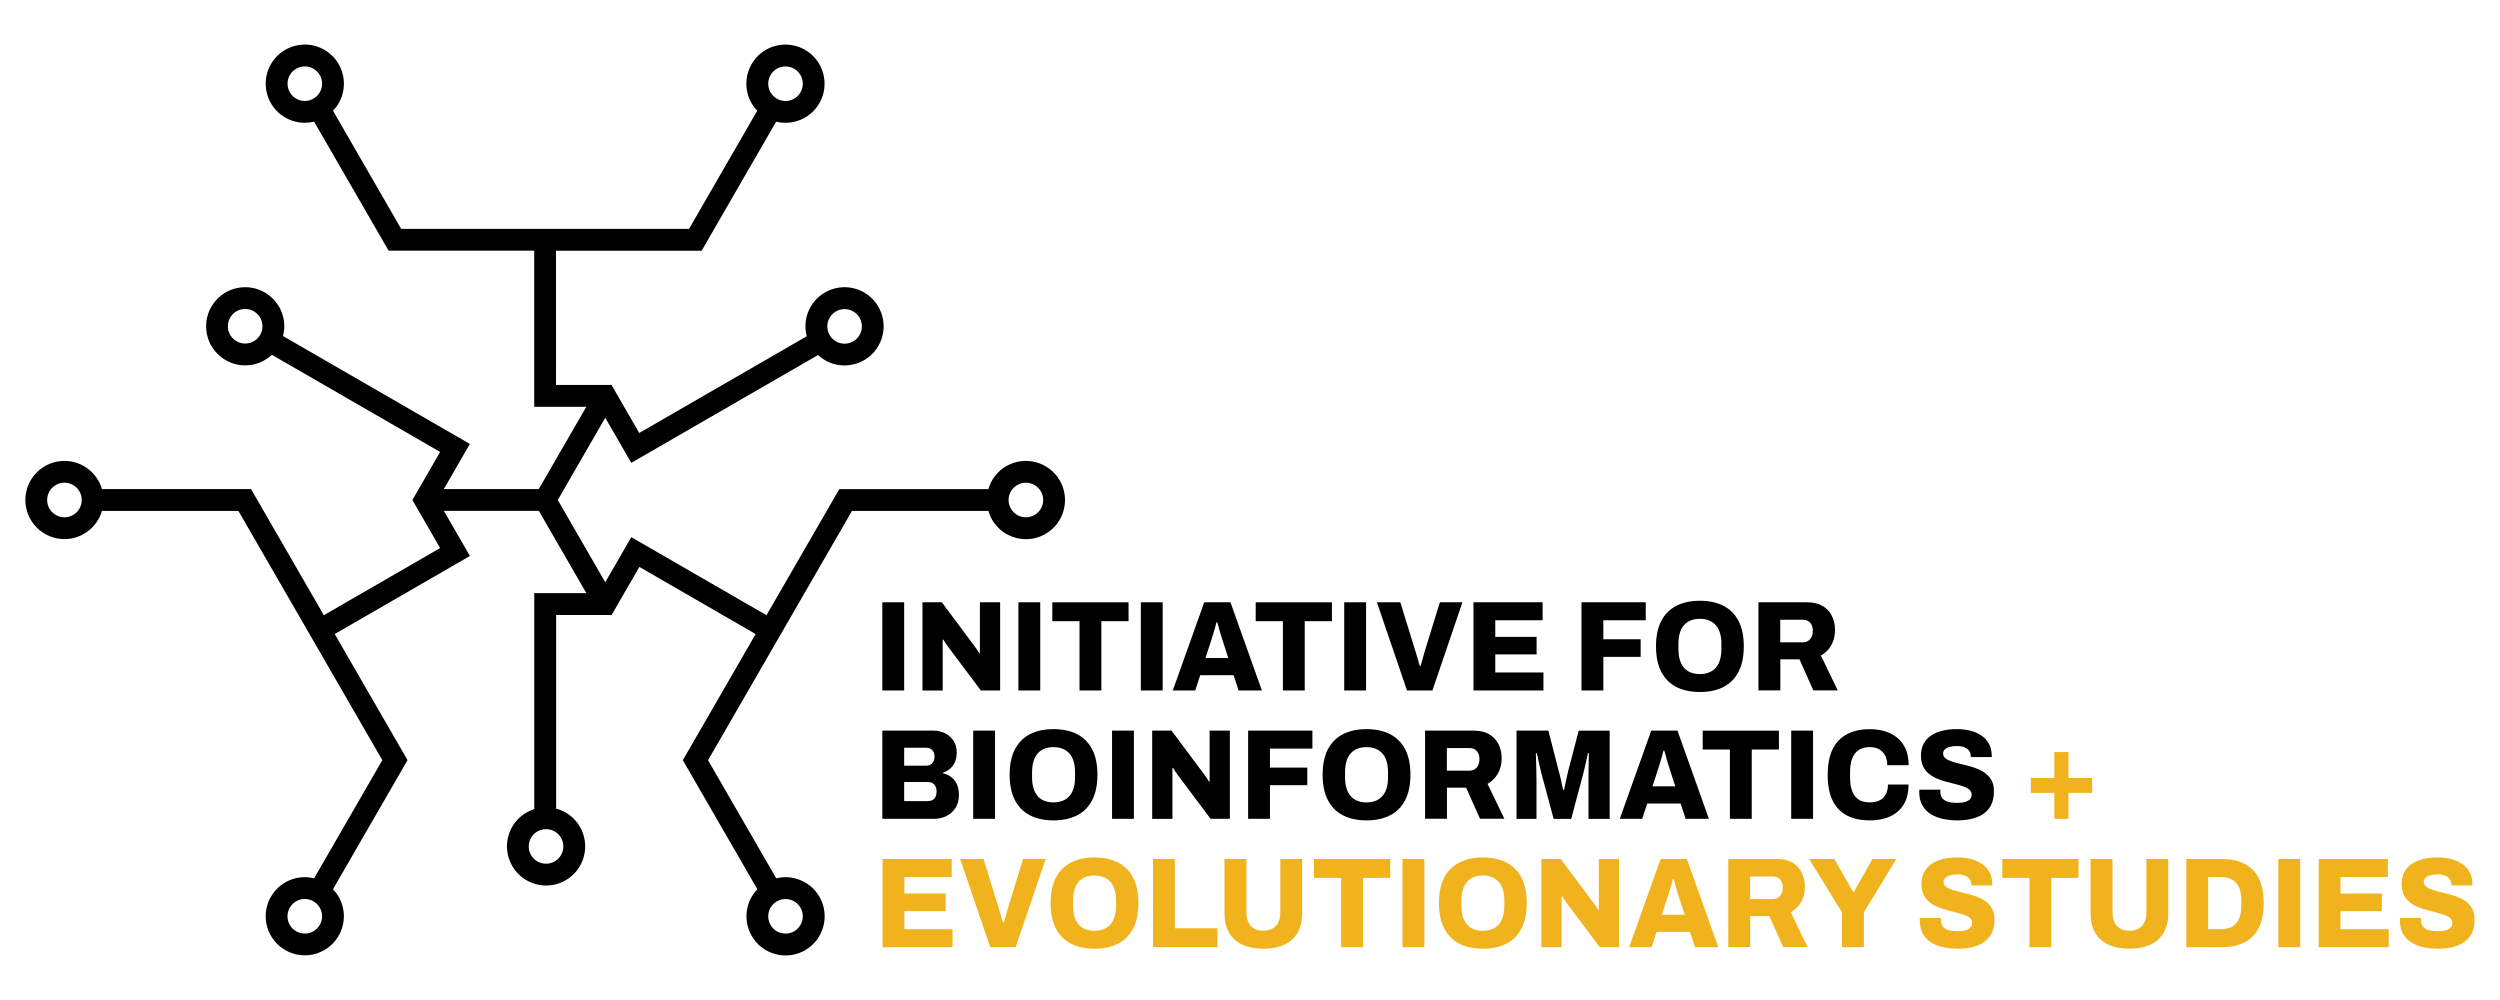 <?xml version="1.0" encoding="utf-8"?>
<!-- Generator: Adobe Illustrator 25.3.1, SVG Export Plug-In . SVG Version: 6.00 Build 0)  -->
<svg version="1.1" id="Layer_1" xmlns="http://www.w3.org/2000/svg" xmlns:xlink="http://www.w3.org/1999/xlink" x="0px" y="0px"
	 viewBox="0 0 720 288" style="enable-background:new 0 0 720 288;" xml:space="preserve">
<style type="text/css">
	.st0{fill:#F0B31D;}
</style>
<g>
	<path d="M305.21,138.37L305.21,138.37c-3.11-5.38-10.01-7.23-15.39-4.12c-2.54,1.46-4.36,3.81-5.17,6.61h-42.93l-20.97,36.32
		l-38.94-22.48l-7.5,12.99L160.64,144l13.67-23.69l7.5,12.99l53.78-31.05c0.6,0.56,1.27,1.06,2.01,1.49c1.74,1,3.66,1.51,5.61,1.51
		c0.98,0,1.96-0.13,2.93-0.39c2.91-0.78,5.34-2.64,6.84-5.25c3.11-5.38,1.26-12.28-4.12-15.39c-5.38-3.11-12.28-1.26-15.39,4.12l0,0
		c-1.55,2.68-1.86,5.73-1.13,8.51l-48.24,27.85l-7.99-13.84h-15.98V72.21h41.94l21.46-37.17c0.88,0.22,1.77,0.33,2.66,0.33
		c3.9,0,7.69-2.02,9.78-5.63c3.11-5.38,1.26-12.28-4.12-15.39c-2.61-1.5-5.64-1.9-8.55-1.13c-2.91,0.78-5.34,2.64-6.84,5.25
		c-1.5,2.61-1.9,5.64-1.13,8.55c0.5,1.86,1.45,3.53,2.75,4.88l-19.64,34.02h-82.9L95.91,31.89c0.62-0.65,1.17-1.36,1.63-2.16
		c3.11-5.38,1.26-12.28-4.12-15.39c-5.38-3.11-12.28-1.26-15.39,4.12c-1.5,2.61-1.9,5.64-1.13,8.55c0.78,2.91,2.64,5.34,5.25,6.84
		c1.74,1,3.66,1.51,5.61,1.51c0.9,0,1.81-0.11,2.7-0.33l21.46,37.17h41.93v44.96h15l-13.68,23.69h-27.35l7.5-12.99L81.51,96.78
		c0.23-0.9,0.37-1.84,0.37-2.81c0-6.21-5.05-11.26-11.26-11.26s-11.26,5.05-11.26,11.26c0,6.21,5.05,11.26,11.26,11.26
		c2.97,0,5.66-1.16,7.68-3.05l48.46,27.98L118.77,144l7.99,13.84l-33.49,19.34L72.3,140.86H29.37c-1.37-4.68-5.69-8.12-10.81-8.12
		c-6.21,0-11.26,5.05-11.26,11.26c0,6.21,5.05,11.26,11.26,11.26c5.12,0,9.44-3.44,10.81-8.12h39.29l41.45,71.79l-19.65,34.03
		c-0.86-0.21-1.76-0.34-2.68-0.34c-6.21,0-11.26,5.05-11.26,11.26c0,6.21,5.05,11.26,11.26,11.26c6.21,0,11.26-5.05,11.26-11.26
		c0-3.02-1.2-5.76-3.14-7.78l21.47-37.18l-20.97-36.32l38.94-22.48l-7.5-12.99h27.35l13.68,23.69h-15v62.2
		c-0.77,0.24-1.52,0.57-2.23,0.98c-2.61,1.5-4.47,3.93-5.25,6.84s-0.38,5.94,1.13,8.55s3.93,4.47,6.84,5.25
		c0.97,0.26,1.96,0.39,2.93,0.39c1.95,0,3.88-0.51,5.61-1.51c2.61-1.5,4.47-3.93,5.25-6.84c0.78-2.91,0.38-5.94-1.12-8.55
		c-1.5-2.61-3.93-4.47-6.84-5.25c-0.01,0-0.02,0-0.02-0.01v-55.76h15.98l7.99-13.84l33.49,19.34l-20.97,36.32l21.46,37.17
		c-1.3,1.35-2.25,3.02-2.75,4.88c-0.78,2.91-0.38,5.94,1.12,8.55c1.5,2.61,3.93,4.47,6.84,5.25c0.97,0.26,1.96,0.39,2.93,0.39
		c1.95,0,3.88-0.51,5.61-1.51c2.61-1.5,4.47-3.93,5.25-6.84c0.78-2.91,0.38-5.94-1.12-8.55h0c-1.5-2.61-3.93-4.47-6.84-5.25
		c-1.86-0.5-3.78-0.51-5.6-0.06l-19.64-34.02l41.45-71.79h39.29c0.25,0.86,0.59,1.69,1.05,2.49c1.5,2.61,3.93,4.47,6.84,5.25
		c0.97,0.26,1.96,0.39,2.93,0.39c1.95,0,3.88-0.51,5.61-1.51c2.61-1.5,4.47-3.93,5.25-6.84S306.71,140.97,305.21,138.37z
		 M238.93,91.51c1.37-2.38,4.42-3.19,6.8-1.82c2.38,1.37,3.19,4.42,1.82,6.8c-0.66,1.15-1.74,1.97-3.02,2.32
		c-1.28,0.34-2.63,0.17-3.78-0.5C238.37,96.93,237.56,93.88,238.93,91.51z M221.92,21.62L221.92,21.62
		c0.66-1.15,1.74-1.97,3.02-2.32c0.43-0.11,0.86-0.17,1.3-0.17c0.86,0,1.71,0.23,2.48,0.67c2.38,1.37,3.19,4.42,1.82,6.8
		c-1.37,2.38-4.42,3.19-6.8,1.82c-1.15-0.66-1.97-1.74-2.32-3.02C221.08,24.11,221.26,22.77,221.92,21.62z M85.3,28.41
		c-1.15-0.66-1.97-1.74-2.32-3.02c-0.34-1.28-0.17-2.62,0.5-3.78c0.92-1.59,2.6-2.49,4.32-2.49c0.84,0,1.7,0.21,2.48,0.67
		c2.38,1.37,3.19,4.42,1.82,6.8c-0.66,1.15-1.74,1.97-3.02,2.32C87.79,29.25,86.45,29.08,85.3,28.41z M70.61,98.94
		c-2.74,0-4.98-2.23-4.98-4.98c0-2.74,2.23-4.98,4.98-4.98c2.74,0,4.98,2.23,4.98,4.98C75.59,96.71,73.36,98.94,70.61,98.94z
		 M18.56,148.98c-2.74,0-4.98-2.23-4.98-4.98c0-2.74,2.23-4.98,4.98-4.98s4.98,2.23,4.98,4.98
		C23.54,146.75,21.31,148.98,18.56,148.98z M87.78,268.87c-2.74,0-4.98-2.23-4.98-4.98c0-2.74,2.23-4.98,4.98-4.98
		c2.74,0,4.98,2.23,4.98,4.98C92.76,266.64,90.53,268.87,87.78,268.87z M161.57,241.28L161.57,241.28c0.66,1.15,0.84,2.49,0.5,3.78
		c-0.34,1.28-1.17,2.36-2.32,3.02c-1.15,0.66-2.49,0.84-3.78,0.5c-1.28-0.34-2.36-1.17-3.02-2.32c-0.66-1.15-0.84-2.49-0.5-3.78
		c0.34-1.28,1.17-2.36,2.32-3.02c0.77-0.44,1.62-0.67,2.48-0.67c0.43,0,0.87,0.06,1.3,0.17
		C159.83,239.31,160.91,240.13,161.57,241.28z M226.22,258.92c0.43,0,0.87,0.06,1.3,0.17c1.28,0.34,2.36,1.17,3.02,2.32h0
		c1.37,2.38,0.55,5.43-1.82,6.8c-1.15,0.66-2.49,0.84-3.78,0.5c-1.28-0.34-2.36-1.17-3.02-2.32c-0.66-1.15-0.84-2.49-0.5-3.78
		c0.34-1.28,1.17-2.36,2.32-3.02C224.51,259.14,225.36,258.92,226.22,258.92z M300.26,145.29c-0.34,1.28-1.17,2.36-2.32,3.02
		c-1.15,0.66-2.49,0.84-3.78,0.5c-1.28-0.34-2.36-1.17-3.02-2.32c-0.66-1.15-0.84-2.49-0.5-3.78c0.34-1.28,1.17-2.36,2.32-3.02
		c0.78-0.45,1.64-0.67,2.48-0.67c1.72,0,3.4,0.89,4.32,2.49C300.43,142.66,300.6,144,300.26,145.29z"/>
	<g>
		<path d="M254.11,198.86v-25.4h6.29v25.4H254.11z"/>
		<path d="M265.67,198.86v-25.4h5.58l8.78,11.79c0.16,0.2,0.38,0.48,0.65,0.85c0.27,0.37,0.53,0.75,0.79,1.13
			c0.26,0.38,0.44,0.68,0.56,0.91l0.18-0.04c0-0.54,0-1.07,0-1.57c0-0.5,0-0.93,0-1.28v-11.79h5.83v25.4h-5.55l-9.31-12.42
			c-0.3-0.39-0.59-0.8-0.86-1.22c-0.27-0.42-0.49-0.76-0.65-1.03l-0.17,0.04c0,0.39,0,0.79,0,1.2c0,0.41,0,0.75,0,1.02v12.42H265.67
			z"/>
		<path d="M293.3,198.86v-25.4h6.29v25.4H293.3z"/>
		<path d="M310.9,198.86V178.9h-7.83v-5.43h21.95v5.43h-7.83v19.96H310.9z"/>
		<path d="M328.56,198.86v-25.4h6.29v25.4H328.56z"/>
		<path d="M337.76,198.86l9.06-25.4h7.55l9.06,25.4h-6.71l-1.44-4.4h-9.62l-1.44,4.4H337.76z M347.17,189.51h6.57l-1.72-5.36
			c-0.09-0.27-0.21-0.61-0.33-1.02c-0.13-0.41-0.26-0.84-0.39-1.29c-0.13-0.46-0.25-0.92-0.37-1.39c-0.12-0.47-0.23-0.87-0.35-1.22
			h-0.25c-0.09,0.47-0.23,1-0.4,1.59c-0.18,0.59-0.35,1.18-0.53,1.77c-0.18,0.59-0.33,1.11-0.47,1.55L347.17,189.51z"/>
		<path d="M369.47,198.86V178.9h-7.83v-5.43h21.95v5.43h-7.83v19.96H369.47z"/>
		<path d="M387.14,198.86v-25.4h6.29v25.4H387.14z"/>
		<path d="M405.22,198.86l-8.67-25.4h6.74l4.43,14.34c0.09,0.3,0.21,0.68,0.35,1.16c0.14,0.48,0.29,0.97,0.44,1.48
			c0.15,0.51,0.27,0.96,0.37,1.35h0.25c0.12-0.37,0.24-0.8,0.37-1.28c0.13-0.48,0.26-0.96,0.4-1.44c0.14-0.48,0.26-0.89,0.35-1.24
			l4.43-14.38h6.5l-8.64,25.4H405.22z"/>
		<path d="M424.36,198.86v-25.4h19.91v5.18h-13.63v4.77h11.9v5.06h-11.9v5.21h13.87v5.18H424.36z"/>
		<path d="M455.47,198.86v-25.4h18.51v5.18h-12.22v5.47h10.75v5.06h-10.75v9.68H455.47z"/>
		<path d="M489.57,199.3c-2.65,0-4.91-0.49-6.79-1.46c-1.89-0.97-3.33-2.43-4.34-4.38c-1.01-1.95-1.51-4.39-1.51-7.32
			c0-2.93,0.5-5.37,1.51-7.3c1.01-1.93,2.45-3.39,4.34-4.36c1.88-0.97,4.15-1.46,6.79-1.46c2.64,0,4.91,0.49,6.79,1.46
			c1.88,0.97,3.33,2.43,4.34,4.36c1.01,1.93,1.51,4.37,1.51,7.3c0,2.93-0.5,5.37-1.51,7.32c-1.01,1.95-2.45,3.41-4.34,4.38
			C494.48,198.82,492.21,199.3,489.57,199.3z M489.57,194.13c1.01,0,1.9-0.16,2.67-0.48c0.77-0.32,1.42-0.79,1.95-1.4
			c0.53-0.62,0.92-1.37,1.18-2.25c0.26-0.89,0.39-1.89,0.39-2.99v-1.63c0-1.13-0.13-2.14-0.39-3.03c-0.26-0.89-0.65-1.64-1.18-2.25
			c-0.53-0.62-1.18-1.08-1.95-1.4c-0.77-0.32-1.66-0.48-2.67-0.48c-1.03,0-1.93,0.16-2.7,0.48c-0.77,0.32-1.42,0.79-1.93,1.4
			c-0.52,0.62-0.9,1.37-1.16,2.25c-0.26,0.89-0.39,1.9-0.39,3.03v1.63c0,1.11,0.13,2.11,0.39,2.99c0.26,0.89,0.64,1.64,1.16,2.25
			c0.51,0.62,1.16,1.08,1.93,1.4C487.64,193.97,488.54,194.13,489.57,194.13z"/>
		<path d="M506.43,198.86v-25.4h14.01c1.78,0,3.27,0.35,4.46,1.05c1.19,0.7,2.09,1.66,2.69,2.88c0.6,1.22,0.9,2.58,0.9,4.08
			c0,1.63-0.36,3.07-1.07,4.34c-0.71,1.27-1.72,2.26-3,2.98l4.85,10.05h-7.02l-4-8.95h-5.51v8.95H506.43z M512.71,185h6.5
			c0.87,0,1.56-0.3,2.09-0.91c0.53-0.6,0.79-1.41,0.79-2.42c0-0.67-0.12-1.23-0.35-1.7c-0.23-0.47-0.56-0.83-0.98-1.09
			c-0.42-0.26-0.94-0.39-1.55-0.39h-6.5V185z"/>
		<path d="M254.11,235.82v-25.4h14.75c1.24,0,2.36,0.26,3.37,0.78c1.01,0.52,1.81,1.24,2.41,2.18c0.6,0.94,0.9,2.03,0.9,3.29
			c0,1.11-0.18,2.06-0.54,2.85c-0.36,0.79-0.84,1.43-1.44,1.92c-0.6,0.49-1.27,0.86-2.02,1.11v0.15c0.87,0.2,1.65,0.55,2.35,1.05
			c0.7,0.51,1.26,1.19,1.67,2.05c0.41,0.86,0.61,1.91,0.61,3.14c0,1.45-0.33,2.69-0.98,3.72c-0.66,1.02-1.52,1.81-2.6,2.35
			c-1.08,0.54-2.28,0.81-3.62,0.81H254.11z M260.4,220.52h6.29c0.51,0,0.95-0.11,1.32-0.33c0.36-0.22,0.64-0.53,0.84-0.92
			c0.2-0.39,0.3-0.86,0.3-1.4c0-0.79-0.22-1.4-0.67-1.85c-0.45-0.44-1.01-0.67-1.69-0.67h-6.39V220.52z M260.4,230.72h6.85
			c0.75,0,1.35-0.23,1.81-0.7c0.46-0.47,0.68-1.18,0.68-2.14c0-0.52-0.1-0.98-0.3-1.39c-0.2-0.41-0.49-0.72-0.88-0.94
			c-0.39-0.22-0.86-0.33-1.42-0.33h-6.74V230.72z"/>
		<path d="M280.28,235.82v-25.4h6.29v25.4H280.28z"/>
		<path d="M303.42,236.27c-2.65,0-4.91-0.49-6.79-1.46c-1.89-0.97-3.33-2.43-4.34-4.38c-1.01-1.95-1.51-4.39-1.51-7.32
			c0-2.93,0.5-5.37,1.51-7.3c1.01-1.93,2.45-3.39,4.34-4.36c1.88-0.97,4.15-1.46,6.79-1.46c2.64,0,4.91,0.49,6.79,1.46
			c1.88,0.97,3.33,2.43,4.34,4.36c1.01,1.93,1.51,4.37,1.51,7.3c0,2.93-0.5,5.37-1.51,7.32c-1.01,1.95-2.45,3.41-4.34,4.38
			C308.33,235.78,306.06,236.27,303.42,236.27z M303.42,231.09c1.01,0,1.9-0.16,2.67-0.48c0.77-0.32,1.42-0.79,1.95-1.4
			c0.53-0.62,0.92-1.37,1.18-2.25c0.26-0.89,0.39-1.89,0.39-2.99v-1.63c0-1.13-0.13-2.14-0.39-3.03c-0.26-0.89-0.65-1.64-1.18-2.25
			c-0.53-0.62-1.18-1.08-1.95-1.4c-0.77-0.32-1.66-0.48-2.67-0.48c-1.03,0-1.93,0.16-2.7,0.48c-0.77,0.32-1.42,0.79-1.93,1.4
			c-0.52,0.62-0.9,1.37-1.16,2.25c-0.26,0.89-0.39,1.9-0.39,3.03v1.63c0,1.11,0.13,2.11,0.39,2.99c0.26,0.89,0.64,1.64,1.16,2.25
			c0.51,0.62,1.16,1.08,1.93,1.4C301.49,230.93,302.39,231.09,303.42,231.09z"/>
		<path d="M320.27,235.82v-25.4h6.29v25.4H320.27z"/>
		<path d="M331.83,235.82v-25.4h5.58l8.78,11.79c0.16,0.2,0.38,0.48,0.65,0.85c0.27,0.37,0.53,0.75,0.79,1.13
			c0.26,0.38,0.44,0.68,0.56,0.91l0.18-0.04c0-0.54,0-1.07,0-1.57c0-0.5,0-0.93,0-1.28v-11.79h5.83v25.4h-5.55l-9.31-12.42
			c-0.3-0.39-0.59-0.8-0.86-1.22c-0.27-0.42-0.49-0.76-0.65-1.03l-0.17,0.04c0,0.39,0,0.79,0,1.2c0,0.41,0,0.75,0,1.02v12.42H331.83
			z"/>
		<path d="M359.46,235.82v-25.4h18.51v5.18h-12.22v5.47h10.75v5.06h-10.75v9.68H359.46z"/>
		<path d="M393.56,236.27c-2.65,0-4.91-0.49-6.79-1.46c-1.89-0.97-3.33-2.43-4.34-4.38c-1.01-1.95-1.51-4.39-1.51-7.32
			c0-2.93,0.5-5.37,1.51-7.3c1.01-1.93,2.45-3.39,4.34-4.36c1.88-0.97,4.15-1.46,6.79-1.46c2.64,0,4.91,0.49,6.79,1.46
			c1.88,0.97,3.33,2.43,4.34,4.36c1.01,1.93,1.51,4.37,1.51,7.3c0,2.93-0.5,5.37-1.51,7.32c-1.01,1.95-2.45,3.41-4.34,4.38
			C398.47,235.78,396.21,236.27,393.56,236.27z M393.56,231.09c1.01,0,1.9-0.16,2.67-0.48c0.77-0.32,1.42-0.79,1.95-1.4
			c0.53-0.62,0.92-1.37,1.18-2.25c0.26-0.89,0.39-1.89,0.39-2.99v-1.63c0-1.13-0.13-2.14-0.39-3.03c-0.26-0.89-0.65-1.64-1.18-2.25
			c-0.53-0.62-1.18-1.08-1.95-1.4c-0.77-0.32-1.66-0.48-2.67-0.48c-1.03,0-1.93,0.16-2.7,0.48c-0.77,0.32-1.42,0.79-1.93,1.4
			c-0.52,0.62-0.9,1.37-1.16,2.25c-0.26,0.89-0.39,1.9-0.39,3.03v1.63c0,1.11,0.13,2.11,0.39,2.99c0.26,0.89,0.64,1.64,1.16,2.25
			c0.51,0.62,1.16,1.08,1.93,1.4C391.63,230.93,392.53,231.09,393.56,231.09z"/>
		<path d="M410.42,235.82v-25.4h14.01c1.78,0,3.27,0.35,4.46,1.05c1.19,0.7,2.09,1.66,2.69,2.88c0.6,1.22,0.9,2.58,0.9,4.08
			c0,1.63-0.36,3.07-1.07,4.34c-0.71,1.27-1.72,2.26-3,2.98l4.85,10.05h-7.02l-4-8.95h-5.51v8.95H410.42z M416.7,221.96h6.5
			c0.87,0,1.56-0.3,2.09-0.91c0.53-0.6,0.79-1.41,0.79-2.42c0-0.67-0.12-1.23-0.35-1.7c-0.23-0.47-0.56-0.83-0.98-1.09
			c-0.42-0.26-0.94-0.39-1.55-0.39h-6.5V221.96z"/>
		<path d="M436.76,235.82v-25.4h9.17l2.91,11.31c0.12,0.39,0.26,0.93,0.42,1.61c0.16,0.68,0.33,1.39,0.49,2.13
			c0.16,0.74,0.3,1.4,0.42,2h0.28c0.09-0.47,0.21-1.03,0.35-1.68c0.14-0.65,0.29-1.34,0.46-2.07c0.16-0.73,0.32-1.4,0.46-2.01
			l2.95-11.27h8.92v25.4h-6.11v-10.83c0-1.06,0.01-2.13,0.02-3.22c0.01-1.08,0.03-2.07,0.05-2.96c0.02-0.89,0.04-1.53,0.04-1.92
			h-0.28c-0.07,0.37-0.18,0.91-0.33,1.61c-0.15,0.7-0.32,1.43-0.49,2.18c-0.18,0.75-0.33,1.4-0.47,1.94l-3.51,13.2h-5.06l-3.55-13.2
			c-0.12-0.49-0.26-1.08-0.42-1.77c-0.16-0.69-0.32-1.39-0.47-2.11c-0.15-0.71-0.29-1.32-0.4-1.81h-0.28
			c0.02,0.64,0.05,1.42,0.07,2.35c0.02,0.92,0.05,1.89,0.07,2.88c0.02,1,0.04,1.94,0.04,2.83v10.83H436.76z"/>
		<path d="M466.5,235.82l9.06-25.4h7.55l9.06,25.4h-6.71l-1.44-4.4h-9.62l-1.44,4.4H466.5z M475.91,226.47h6.57l-1.72-5.36
			c-0.09-0.27-0.21-0.61-0.33-1.02c-0.13-0.41-0.26-0.84-0.39-1.29c-0.13-0.46-0.25-0.92-0.37-1.39c-0.12-0.47-0.23-0.87-0.35-1.22
			h-0.25c-0.09,0.47-0.23,1-0.4,1.59c-0.18,0.59-0.35,1.18-0.53,1.77c-0.18,0.59-0.33,1.11-0.47,1.55L475.91,226.47z"/>
		<path d="M498.21,235.82v-19.96h-7.83v-5.43h21.95v5.43h-7.83v19.96H498.21z"/>
		<path d="M515.87,235.82v-25.4h6.29v25.4H515.87z"/>
		<path d="M538.52,236.27c-2.6,0-4.81-0.47-6.62-1.42c-1.81-0.95-3.19-2.4-4.13-4.34c-0.94-1.95-1.4-4.41-1.4-7.39
			c0-4.39,1.05-7.67,3.14-9.85c2.09-2.18,5.1-3.27,9.01-3.27c2.18,0,4.11,0.39,5.79,1.16c1.69,0.78,3,1.93,3.95,3.47
			c0.95,1.54,1.42,3.46,1.42,5.75h-6.15c0-1.08-0.21-2.01-0.61-2.79c-0.41-0.78-0.98-1.37-1.72-1.79c-0.74-0.42-1.63-0.63-2.69-0.63
			c-1.31,0-2.39,0.28-3.23,0.85c-0.84,0.57-1.46,1.38-1.86,2.44c-0.4,1.06-0.6,2.34-0.6,3.84v1.66c0,1.5,0.2,2.79,0.6,3.86
			c0.4,1.07,1.01,1.89,1.84,2.44c0.83,0.55,1.9,0.83,3.21,0.83c1.12,0,2.08-0.2,2.86-0.59c0.78-0.39,1.38-0.98,1.79-1.76
			s0.61-1.71,0.61-2.79h5.93c0,2.29-0.46,4.2-1.39,5.73c-0.93,1.53-2.22,2.67-3.9,3.44C542.73,235.89,540.77,236.27,538.52,236.27z"
			/>
		<path d="M563.84,236.27c-1.52,0-2.95-0.14-4.28-0.43s-2.51-0.75-3.53-1.39c-1.02-0.64-1.82-1.48-2.41-2.53
			c-0.59-1.05-0.88-2.33-0.88-3.86c0-0.1,0-0.21,0-0.33c0-0.12,0.01-0.22,0.04-0.3h6.07c0,0.07-0.01,0.17-0.02,0.28
			c-0.01,0.11-0.02,0.2-0.02,0.28c0,0.79,0.19,1.42,0.58,1.9c0.39,0.48,0.93,0.83,1.63,1.03c0.7,0.21,1.52,0.31,2.46,0.31
			c0.51,0,0.99-0.02,1.44-0.07c0.44-0.05,0.84-0.14,1.19-0.26c0.35-0.12,0.66-0.28,0.93-0.46c0.27-0.18,0.47-0.41,0.6-0.67
			c0.13-0.26,0.19-0.56,0.19-0.91c0-0.57-0.2-1.03-0.61-1.4c-0.41-0.37-0.96-0.68-1.65-0.92c-0.69-0.25-1.47-0.48-2.34-0.7
			c-0.87-0.22-1.77-0.46-2.7-0.7c-0.94-0.25-1.84-0.55-2.7-0.92c-0.87-0.37-1.64-0.84-2.34-1.4c-0.69-0.57-1.24-1.28-1.65-2.13
			c-0.41-0.85-0.61-1.88-0.61-3.09c0-1.33,0.27-2.48,0.81-3.46c0.54-0.97,1.28-1.77,2.23-2.38c0.95-0.62,2.04-1.07,3.28-1.35
			c1.24-0.28,2.56-0.43,3.97-0.43c1.38,0,2.67,0.15,3.88,0.44c1.21,0.3,2.28,0.76,3.21,1.39c0.94,0.63,1.67,1.42,2.19,2.37
			c0.53,0.95,0.8,2.09,0.82,3.42v0.44h-6.04v-0.26c0-0.57-0.15-1.07-0.44-1.5c-0.29-0.43-0.73-0.78-1.32-1.03
			c-0.59-0.26-1.31-0.39-2.18-0.39c-0.87,0-1.6,0.09-2.19,0.26c-0.6,0.17-1.05,0.42-1.37,0.74c-0.32,0.32-0.47,0.7-0.47,1.15
			c0,0.54,0.2,0.99,0.61,1.33c0.41,0.35,0.97,0.64,1.67,0.89c0.7,0.25,1.49,0.47,2.35,0.68c0.87,0.21,1.76,0.43,2.69,0.67
			c0.92,0.23,1.82,0.53,2.69,0.89c0.87,0.36,1.65,0.81,2.35,1.37c0.7,0.55,1.26,1.24,1.67,2.05c0.41,0.81,0.61,1.8,0.61,2.96
			c0,2.02-0.45,3.65-1.35,4.88c-0.9,1.23-2.14,2.13-3.72,2.7C567.62,235.98,565.83,236.27,563.84,236.27z"/>
		<path class="st0" d="M591.65,235.82v-7.47h-6.78v-4.29h6.78v-7.47h4.07v7.47h6.81v4.29h-6.81v7.47H591.65z"/>
		<path class="st0" d="M254.18,272.79v-25.4h19.91v5.18h-13.63v4.77h11.9v5.06h-11.9v5.21h13.87v5.18H254.18z"/>
		<path class="st0" d="M285.19,272.79l-8.67-25.4h6.74l4.43,14.34c0.09,0.3,0.21,0.68,0.35,1.16c0.14,0.48,0.29,0.97,0.44,1.48
			c0.15,0.51,0.27,0.96,0.37,1.35h0.25c0.12-0.37,0.24-0.8,0.37-1.28c0.13-0.48,0.26-0.96,0.4-1.44c0.14-0.48,0.26-0.89,0.35-1.24
			l4.43-14.38h6.5l-8.64,25.4H285.19z"/>
		<path class="st0" d="M315.22,273.23c-2.65,0-4.91-0.49-6.79-1.46c-1.89-0.97-3.33-2.43-4.34-4.38c-1.01-1.95-1.51-4.39-1.51-7.32
			c0-2.93,0.5-5.37,1.51-7.3c1.01-1.93,2.45-3.39,4.34-4.36c1.88-0.97,4.15-1.46,6.79-1.46c2.64,0,4.91,0.49,6.79,1.46
			c1.88,0.97,3.33,2.43,4.34,4.36c1.01,1.93,1.51,4.37,1.51,7.3c0,2.93-0.5,5.37-1.51,7.32c-1.01,1.95-2.45,3.41-4.34,4.38
			C320.13,272.75,317.86,273.23,315.22,273.23z M315.22,268.06c1.01,0,1.9-0.16,2.67-0.48c0.77-0.32,1.42-0.79,1.95-1.4
			c0.53-0.62,0.92-1.37,1.18-2.25c0.26-0.89,0.39-1.89,0.39-2.99v-1.63c0-1.13-0.13-2.14-0.39-3.03c-0.26-0.89-0.65-1.64-1.18-2.25
			c-0.53-0.62-1.18-1.08-1.95-1.4c-0.77-0.32-1.66-0.48-2.67-0.48c-1.03,0-1.93,0.16-2.7,0.48c-0.77,0.32-1.42,0.79-1.93,1.4
			c-0.52,0.62-0.9,1.37-1.16,2.25c-0.26,0.89-0.39,1.9-0.39,3.03v1.63c0,1.11,0.13,2.11,0.39,2.99c0.26,0.89,0.64,1.64,1.16,2.25
			c0.51,0.62,1.16,1.08,1.93,1.4C313.29,267.9,314.19,268.06,315.22,268.06z"/>
		<path class="st0" d="M332.07,272.79v-25.4h6.29v19.96h12.26v5.43H332.07z"/>
		<path class="st0" d="M363.82,273.23c-2.32,0-4.31-0.38-5.99-1.15c-1.67-0.76-2.96-1.91-3.85-3.44c-0.89-1.53-1.33-3.42-1.33-5.69
			v-15.56h6.32v15.41c0,1.63,0.41,2.91,1.23,3.84c0.82,0.94,2.02,1.4,3.62,1.4c1.59,0,2.81-0.47,3.65-1.4
			c0.84-0.94,1.26-2.22,1.26-3.84v-15.41h6.29v15.56c0,2.27-0.45,4.17-1.33,5.69c-0.89,1.53-2.17,2.67-3.83,3.44
			C368.2,272.85,366.18,273.23,363.82,273.23z"/>
		<path class="st0" d="M386.26,272.79v-19.96h-7.83v-5.43h21.95v5.43h-7.83v19.96H386.26z"/>
		<path class="st0" d="M403.92,272.79v-25.4h6.29v25.4H403.92z"/>
		<path class="st0" d="M427.06,273.23c-2.65,0-4.91-0.49-6.79-1.46c-1.89-0.97-3.33-2.43-4.34-4.38c-1.01-1.95-1.51-4.39-1.51-7.32
			c0-2.93,0.5-5.37,1.51-7.3c1.01-1.93,2.45-3.39,4.34-4.36c1.88-0.97,4.15-1.46,6.79-1.46c2.64,0,4.91,0.49,6.79,1.46
			c1.88,0.97,3.33,2.43,4.34,4.36c1.01,1.93,1.51,4.37,1.51,7.3c0,2.93-0.5,5.37-1.51,7.32c-1.01,1.95-2.45,3.41-4.34,4.38
			C431.97,272.75,429.71,273.23,427.06,273.23z M427.06,268.06c1.01,0,1.9-0.16,2.67-0.48c0.77-0.32,1.42-0.79,1.95-1.4
			c0.53-0.62,0.92-1.37,1.18-2.25c0.26-0.89,0.39-1.89,0.39-2.99v-1.63c0-1.13-0.13-2.14-0.39-3.03c-0.26-0.89-0.65-1.64-1.18-2.25
			c-0.53-0.62-1.18-1.08-1.95-1.4c-0.77-0.32-1.66-0.48-2.67-0.48c-1.03,0-1.93,0.16-2.7,0.48c-0.77,0.32-1.42,0.79-1.93,1.4
			c-0.52,0.62-0.9,1.37-1.16,2.25c-0.26,0.89-0.39,1.9-0.39,3.03v1.63c0,1.11,0.13,2.11,0.39,2.99c0.26,0.89,0.64,1.64,1.16,2.25
			c0.51,0.62,1.16,1.08,1.93,1.4C425.13,267.9,426.03,268.06,427.06,268.06z"/>
		<path class="st0" d="M443.92,272.79v-25.4h5.58l8.78,11.79c0.16,0.2,0.38,0.48,0.65,0.85c0.27,0.37,0.53,0.75,0.79,1.13
			c0.26,0.38,0.44,0.68,0.56,0.91l0.18-0.04c0-0.54,0-1.07,0-1.57c0-0.5,0-0.93,0-1.28v-11.79h5.83v25.4h-5.55l-9.31-12.42
			c-0.3-0.39-0.59-0.8-0.86-1.22c-0.27-0.42-0.49-0.76-0.65-1.03l-0.17,0.04c0,0.39,0,0.79,0,1.2s0,0.75,0,1.02v12.42H443.92z"/>
		<path class="st0" d="M469.2,272.79l9.06-25.4h7.55l9.06,25.4h-6.71l-1.44-4.4h-9.62l-1.44,4.4H469.2z M478.61,263.44h6.57
			l-1.72-5.36c-0.09-0.27-0.21-0.61-0.33-1.02c-0.13-0.41-0.26-0.84-0.39-1.29c-0.13-0.46-0.25-0.92-0.37-1.39
			c-0.12-0.47-0.23-0.87-0.35-1.22h-0.25c-0.09,0.47-0.23,1-0.4,1.59c-0.18,0.59-0.35,1.18-0.53,1.77
			c-0.18,0.59-0.33,1.11-0.47,1.55L478.61,263.44z"/>
		<path class="st0" d="M497.75,272.79v-25.4h14.01c1.78,0,3.27,0.35,4.46,1.05c1.19,0.7,2.09,1.66,2.69,2.88
			c0.6,1.22,0.9,2.58,0.9,4.08c0,1.63-0.36,3.07-1.07,4.34c-0.71,1.27-1.72,2.26-3,2.98l4.85,10.05h-7.02l-4-8.95h-5.51v8.95H497.75
			z M504.04,258.93h6.5c0.87,0,1.56-0.3,2.09-0.91c0.53-0.6,0.79-1.41,0.79-2.42c0-0.67-0.12-1.23-0.35-1.7
			c-0.23-0.47-0.56-0.83-0.98-1.09c-0.42-0.26-0.94-0.39-1.55-0.39h-6.5V258.93z"/>
		<path class="st0" d="M530.48,272.79v-10.05l-9.45-15.34h7.27l5.41,9.5h0.18l5.37-9.5h6.88l-9.34,15.34v10.05H530.48z"/>
		<path class="st0" d="M563.98,273.23c-1.52,0-2.95-0.14-4.28-0.43c-1.33-0.28-2.51-0.75-3.53-1.39c-1.02-0.64-1.82-1.48-2.41-2.53
			c-0.59-1.05-0.88-2.33-0.88-3.86c0-0.1,0-0.21,0-0.33c0-0.12,0.01-0.22,0.04-0.3H559c0,0.07-0.01,0.17-0.02,0.28
			c-0.01,0.11-0.02,0.2-0.02,0.28c0,0.79,0.19,1.42,0.58,1.9c0.39,0.48,0.93,0.83,1.63,1.03c0.7,0.21,1.52,0.31,2.46,0.31
			c0.51,0,0.99-0.02,1.44-0.07c0.44-0.05,0.84-0.14,1.19-0.26c0.35-0.12,0.66-0.28,0.93-0.46c0.27-0.18,0.47-0.41,0.6-0.67
			c0.13-0.26,0.19-0.56,0.19-0.91c0-0.57-0.2-1.03-0.61-1.4c-0.41-0.37-0.96-0.68-1.65-0.92c-0.69-0.25-1.47-0.48-2.34-0.7
			c-0.87-0.22-1.77-0.46-2.7-0.7c-0.94-0.25-1.84-0.55-2.7-0.92c-0.87-0.37-1.64-0.84-2.34-1.4c-0.69-0.57-1.24-1.28-1.65-2.13
			c-0.41-0.85-0.61-1.88-0.61-3.09c0-1.33,0.27-2.48,0.81-3.46c0.54-0.97,1.28-1.77,2.23-2.38c0.95-0.62,2.04-1.07,3.28-1.35
			c1.24-0.28,2.56-0.43,3.97-0.43c1.38,0,2.67,0.15,3.88,0.44c1.21,0.3,2.28,0.76,3.21,1.39c0.94,0.63,1.67,1.42,2.19,2.37
			c0.53,0.95,0.8,2.09,0.82,3.42v0.44h-6.04v-0.26c0-0.57-0.15-1.07-0.44-1.5c-0.29-0.43-0.73-0.78-1.32-1.03
			c-0.59-0.26-1.31-0.39-2.18-0.39c-0.87,0-1.6,0.09-2.19,0.26c-0.6,0.17-1.05,0.42-1.37,0.74c-0.32,0.32-0.47,0.7-0.47,1.15
			c0,0.54,0.2,0.99,0.61,1.33c0.41,0.35,0.97,0.64,1.67,0.89c0.7,0.25,1.49,0.47,2.35,0.68c0.87,0.21,1.76,0.43,2.69,0.67
			c0.92,0.23,1.82,0.53,2.69,0.89c0.87,0.36,1.65,0.81,2.35,1.37c0.7,0.55,1.26,1.24,1.67,2.05c0.41,0.81,0.61,1.8,0.61,2.96
			c0,2.02-0.45,3.65-1.35,4.88c-0.9,1.23-2.14,2.13-3.72,2.7C567.76,272.95,565.97,273.23,563.98,273.23z"/>
		<path class="st0" d="M584.49,272.79v-19.96h-7.83v-5.43h21.95v5.43h-7.83v19.96H584.49z"/>
		<path class="st0" d="M613.25,273.23c-2.32,0-4.31-0.38-5.99-1.15c-1.67-0.76-2.96-1.91-3.85-3.44c-0.89-1.53-1.33-3.42-1.33-5.69
			v-15.56h6.32v15.41c0,1.63,0.41,2.91,1.23,3.84c0.82,0.94,2.02,1.4,3.62,1.4c1.59,0,2.81-0.47,3.65-1.4
			c0.84-0.94,1.26-2.22,1.26-3.84v-15.41h6.29v15.56c0,2.27-0.45,4.17-1.33,5.69c-0.89,1.53-2.17,2.67-3.83,3.44
			C617.63,272.85,615.62,273.23,613.25,273.23z"/>
		<path class="st0" d="M629.65,272.79v-25.4h10.08c2.62,0,4.84,0.46,6.65,1.37c1.81,0.91,3.2,2.3,4.14,4.16
			c0.95,1.86,1.42,4.24,1.42,7.15c0,2.88-0.47,5.27-1.42,7.15c-0.95,1.89-2.33,3.28-4.14,4.2c-1.81,0.91-4.03,1.37-6.65,1.37H629.65
			z M635.94,267.61h3.72c0.98,0,1.84-0.15,2.56-0.44c0.73-0.3,1.33-0.73,1.83-1.29c0.49-0.57,0.85-1.27,1.09-2.11
			c0.23-0.84,0.35-1.8,0.35-2.88v-1.55c0-1.11-0.12-2.08-0.35-2.92c-0.23-0.84-0.6-1.54-1.09-2.11c-0.49-0.57-1.1-1-1.83-1.29
			c-0.73-0.3-1.58-0.44-2.56-0.44h-3.72V267.61z"/>
		<path class="st0" d="M656.16,272.79v-25.4h6.29v25.4H656.16z"/>
		<path class="st0" d="M667.79,272.79v-25.4h19.91v5.18h-13.63v4.77h11.9v5.06h-11.9v5.21h13.87v5.18H667.79z"/>
		<path class="st0" d="M702.27,273.23c-1.52,0-2.95-0.14-4.28-0.43c-1.33-0.28-2.51-0.75-3.53-1.39c-1.02-0.64-1.82-1.48-2.41-2.53
			c-0.59-1.05-0.88-2.33-0.88-3.86c0-0.1,0-0.21,0-0.33c0-0.12,0.01-0.22,0.04-0.3h6.07c0,0.07-0.01,0.17-0.02,0.28
			c-0.01,0.11-0.02,0.2-0.02,0.28c0,0.79,0.19,1.42,0.58,1.9c0.39,0.48,0.93,0.83,1.63,1.03c0.7,0.21,1.52,0.31,2.46,0.31
			c0.51,0,0.99-0.02,1.44-0.07c0.44-0.05,0.84-0.14,1.19-0.26c0.35-0.12,0.66-0.28,0.93-0.46c0.27-0.18,0.47-0.41,0.6-0.67
			c0.13-0.26,0.19-0.56,0.19-0.91c0-0.57-0.2-1.03-0.61-1.4c-0.41-0.37-0.96-0.68-1.65-0.92c-0.69-0.25-1.47-0.48-2.34-0.7
			c-0.87-0.22-1.77-0.46-2.7-0.7c-0.94-0.25-1.84-0.55-2.7-0.92c-0.87-0.37-1.64-0.84-2.34-1.4c-0.69-0.57-1.24-1.28-1.65-2.13
			c-0.41-0.85-0.61-1.88-0.61-3.09c0-1.33,0.27-2.48,0.81-3.46c0.54-0.97,1.28-1.77,2.23-2.38c0.95-0.62,2.04-1.07,3.28-1.35
			c1.24-0.28,2.56-0.43,3.97-0.43c1.38,0,2.67,0.15,3.88,0.44c1.21,0.3,2.28,0.76,3.21,1.39c0.94,0.63,1.67,1.42,2.19,2.37
			c0.53,0.95,0.8,2.09,0.82,3.42v0.44h-6.04v-0.26c0-0.57-0.15-1.07-0.44-1.5c-0.29-0.43-0.73-0.78-1.32-1.03
			c-0.59-0.26-1.31-0.39-2.18-0.39c-0.87,0-1.6,0.09-2.19,0.26c-0.6,0.17-1.05,0.42-1.37,0.74c-0.32,0.32-0.47,0.7-0.47,1.15
			c0,0.54,0.2,0.99,0.61,1.33c0.41,0.35,0.97,0.64,1.67,0.89c0.7,0.25,1.49,0.47,2.35,0.68c0.87,0.21,1.76,0.43,2.69,0.67
			c0.92,0.23,1.82,0.53,2.69,0.89c0.87,0.36,1.65,0.81,2.35,1.37c0.7,0.55,1.26,1.24,1.67,2.05c0.41,0.81,0.61,1.8,0.61,2.96
			c0,2.02-0.45,3.65-1.35,4.88c-0.9,1.23-2.14,2.13-3.72,2.7C706.05,272.95,704.26,273.23,702.27,273.23z"/>
	</g>
</g>
</svg>
